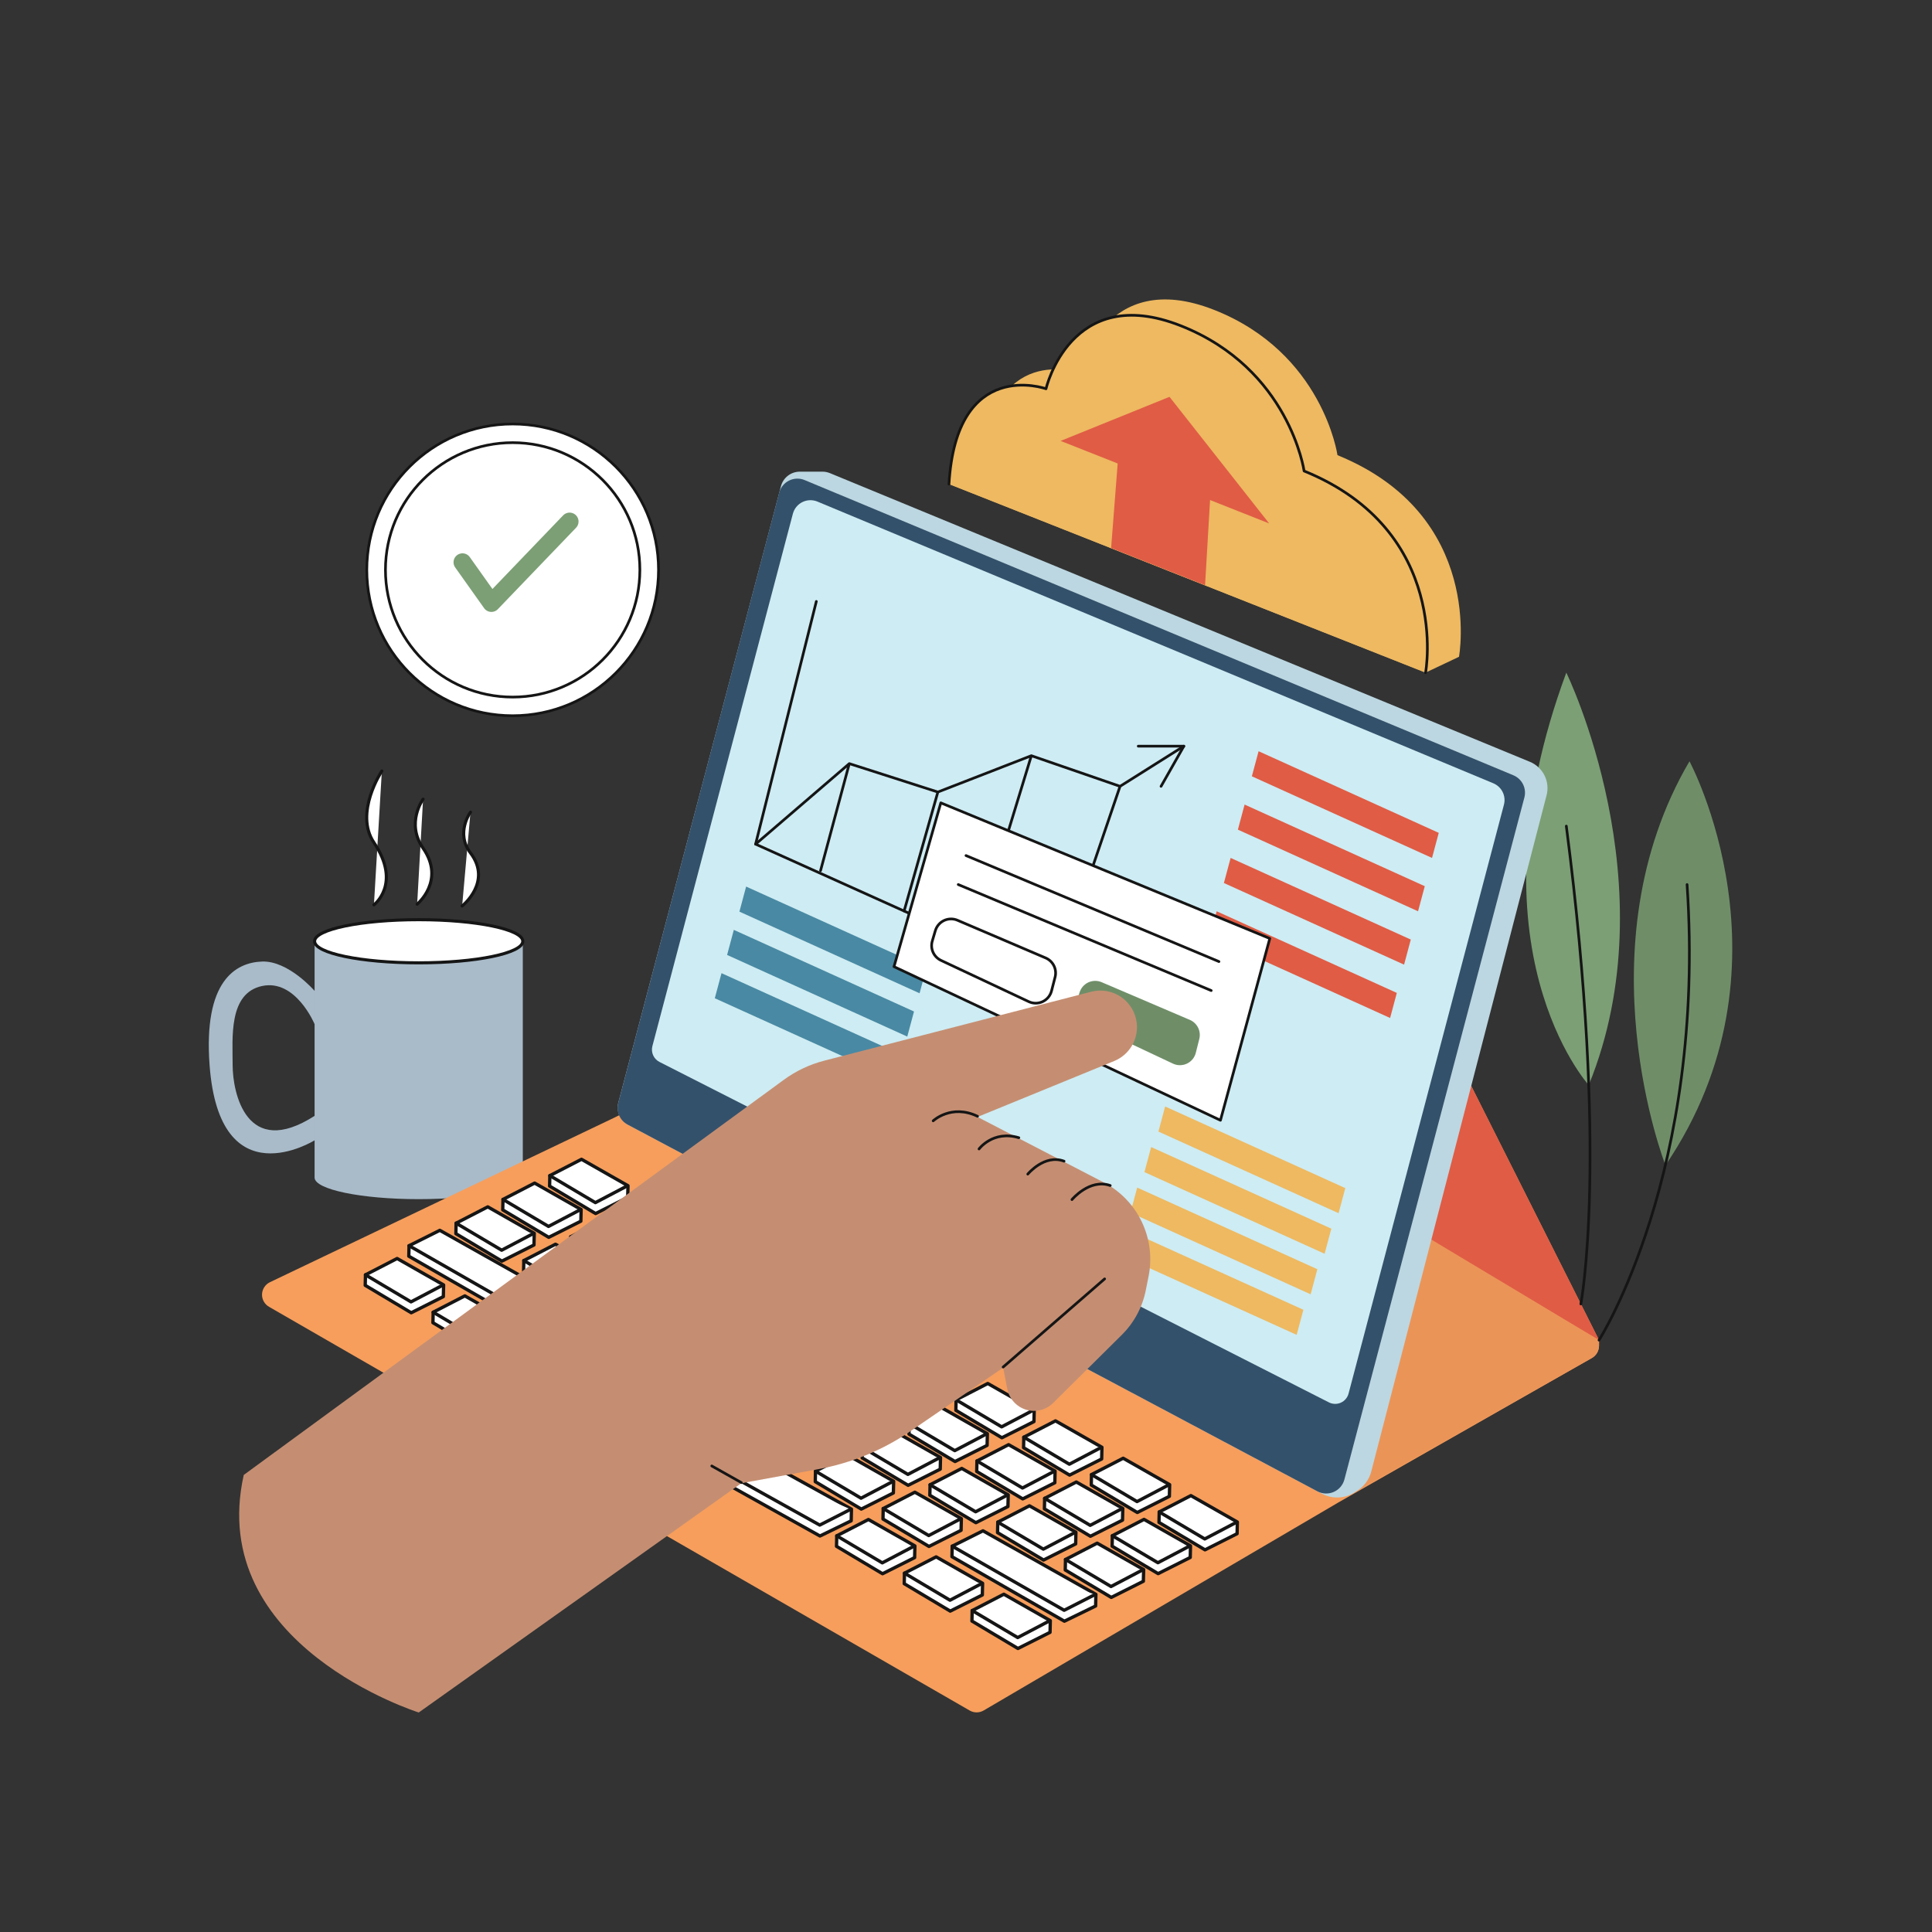 <svg xmlns="http://www.w3.org/2000/svg" width="2160" height="2160" fill="none" viewBox="0 0 2160 2160" id="marketing-insights"><rect x="0" y="0" width="2160" height="2160" fill="#333333" stroke="none"/><path fill="#A9BBC9" d="M584.501 1316.54C584.501 1329.86 532.381 1340.66 468.101 1340.66 403.821 1340.66 351.721 1329.86 351.721 1316.54V1052.34C351.721 1065.66 403.721 1076.46 468.101 1076.46 532.481 1076.46 584.501 1065.66 584.501 1052.34V1316.54zM351.72 1145.02C351.72 1145.02 330.64 1094.24 292.94 1102.38 255.24 1110.52 260.1 1160.38 260.1 1190.9 260.1 1221.42 275.38 1296.58 351.72 1247.56V1274.88C351.72 1274.88 245.52 1341.36 234.32 1190.88 227.32 1096.6 263.36 1076.12 292.94 1075.02 322.52 1073.92 351.72 1107.82 351.72 1107.82V1145.02z"></path><path fill="#fff" d="M426.918 862C426.918 862 395.718 908.88 418.058 942C449.238 988.26 418.058 1011.62 418.058 1011.62"></path><path stroke="#151515" stroke-linecap="round" stroke-linejoin="round" stroke-width="3.44" d="M426.918 862C426.918 862 395.718 908.88 418.058 942C449.238 988.26 418.058 1011.62 418.058 1011.62"></path><path fill="#fff" d="M473.001 893.5C473.001 893.5 453.461 920.2 473.001 948.28C498.261 984.62 466.381 1010.86 466.381 1010.86"></path><path stroke="#151515" stroke-linecap="round" stroke-linejoin="round" stroke-width="3.44" d="M473.001 893.5C473.001 893.5 453.461 920.2 473.001 948.28C498.261 984.62 466.381 1010.86 466.381 1010.86"></path><path fill="#fff" d="M526 908C526 908 508.94 931.22 526 953.62C550.68 986.04 516.68 1012.88 516.68 1012.88"></path><path stroke="#151515" stroke-linecap="round" stroke-linejoin="round" stroke-width="3.44" d="M526 908C526 908 508.94 931.22 526 953.62C550.68 986.04 516.68 1012.88 516.68 1012.88"></path><path fill="#fff" stroke="#151515" stroke-linecap="round" stroke-linejoin="round" stroke-width="3.44" d="M468.101 1076.46C532.376 1076.46 584.481 1065.66 584.481 1052.34C584.481 1039.02 532.376 1028.22 468.101 1028.22C403.826 1028.22 351.721 1039.02 351.721 1052.34C351.721 1065.66 403.826 1076.46 468.101 1076.46Z"></path><path fill="#6F8E68" d="M1862 1302.78C1862 1302.78 1766.86 1059.26 1888.86 851.1C1888.78 851.1 2012.66 1080.72 1862 1302.78Z"></path><path fill="#7C9F75" d="M1776.24 1213.18C1776.24 1213.18 1637.16 1059.88 1751.16 752C1751.16 752 1867.36 989.62 1776.24 1213.18Z"></path><path fill="#F79E5C" d="M1628 1180.58L1787.72 1498.26V1504.46C1787.73 1507.27 1786.99 1510.02 1785.59 1512.45C1784.18 1514.88 1782.16 1516.89 1779.72 1518.28L1496.3 1679.78L1099.74 1912.34C1097.36 1913.73 1094.65 1914.46 1091.89 1914.46C1089.13 1914.46 1086.42 1913.73 1084.04 1912.34L300.759 1461.02C298.383 1459.65 296.409 1457.68 295.036 1455.31C293.663 1452.94 292.94 1450.24 292.939 1447.5C292.954 1444.57 293.795 1441.7 295.366 1439.22C296.936 1436.75 299.173 1434.76 301.819 1433.5L686.899 1249.5L977.799 1103.56L919.799 882.86L1628 1180.58Z"></path><path fill="#E05C45" d="M1787.72 1498.26L1576.44 1376.02L1628 1180.56L1787.72 1498.26Z"></path><path fill="#EB9458" d="M1787.72 1498.26V1504.42C1787.72 1507.23 1786.98 1509.99 1785.58 1512.42C1784.17 1514.85 1782.15 1516.88 1779.72 1518.28L1514 1668.76L1576.44 1371.56L1787.72 1498.26Z"></path><path fill="#BCD7E1" d="M894.22 527.32H919.52C922.373 527.322 925.199 527.879 927.84 528.96L1710.42 851.7C1717.53 854.628 1723.34 860.031 1726.77 866.91C1730.21 873.789 1731.03 881.678 1729.1 889.12L1533.1 1645.12C1530.79 1654.11 1525.09 1661.87 1517.2 1666.76L1514.06 1668.76C1508.68 1672.11 1502.5 1673.99 1496.17 1674.21C1489.83 1674.43 1483.54 1672.98 1477.94 1670L702.16 1257.54C697.816 1255.23 694.38 1251.52 692.409 1247.01C690.438 1242.5 690.047 1237.46 691.3 1232.7L873.12 543.58C874.345 538.919 877.08 534.794 880.897 531.852C884.715 528.91 889.4 527.317 894.22 527.32Z"></path><path fill="#34516B" d="M1472.82 1667.3L701.64 1257.3C697.442 1255.07 694.123 1251.48 692.221 1247.12C690.318 1242.77 689.944 1237.9 691.159 1233.3L871.159 550.74C871.934 547.835 873.322 545.13 875.229 542.806C877.137 540.482 879.52 538.593 882.218 537.267C884.916 535.941 887.866 535.207 890.871 535.117C893.877 535.026 896.866 535.579 899.64 536.74L1692 866.78C1696.7 868.734 1700.53 872.325 1702.79 876.888C1705.05 881.451 1705.58 886.677 1704.28 891.6L1503.08 1654C1502.28 1657.08 1500.79 1659.94 1498.73 1662.36C1496.67 1664.78 1494.08 1666.7 1491.17 1667.98C1488.26 1669.26 1485.1 1669.86 1481.92 1669.75C1478.74 1669.63 1475.63 1668.79 1472.82 1667.3Z"></path><path fill="#CEECF3" d="M1485.74 1567.88L737.379 1187.3C734.215 1185.71 731.694 1183.08 730.238 1179.85C728.782 1176.62 728.478 1172.99 729.379 1169.56L886.439 574.4C887.177 571.581 888.512 568.953 890.354 566.695C892.196 564.437 894.503 562.602 897.117 561.314C899.731 560.025 902.591 559.315 905.504 559.23C908.417 559.144 911.314 559.687 913.999 560.82L1669.58 875.74C1674.12 877.628 1677.83 881.103 1680 885.517C1682.18 889.932 1682.67 894.986 1681.4 899.74L1507.72 1558C1507.13 1560.24 1506.05 1562.31 1504.56 1564.08C1503.07 1565.84 1501.2 1567.25 1499.09 1568.2C1496.98 1569.14 1494.69 1569.61 1492.38 1569.55C1490.07 1569.5 1487.8 1568.93 1485.74 1567.88Z"></path><path fill="#EEB961" d="M1098.28 523.46C1106.66 380.98 1206.78 416.96 1206.78 416.96C1206.78 416.96 1234.06 297.66 1357.56 346.52C1479.04 394.52 1495.32 508.88 1495.32 508.88C1660.44 576.06 1631.18 734.3 1631.18 734.3L1593.82 752L1060.92 541.18L1098.28 523.46Z"></path><path fill="#EEB961" d="M1060.92 541.18L1593.82 752C1593.82 752 1623.08 593.78 1458 526.58C1458 526.58 1441.72 412.3 1320.24 364.24C1196.76 315.38 1169.46 434.66 1169.46 434.66C1169.46 434.66 1069.3 398.7 1060.92 541.18Z"></path><path stroke="#151515" stroke-linecap="round" stroke-linejoin="round" stroke-width="3" d="M1593.82 752C1593.82 752 1623.08 593.78 1458 526.58C1458 526.58 1441.72 412.3 1320.24 364.24C1196.76 315.38 1169.46 434.66 1169.46 434.66C1169.46 434.66 1069.34 398.66 1060.96 541.18"></path><path fill="#E05C45" d="M1242.24 612.74L1347.28 654.28L1352.88 559.06L1418.94 585.2L1307.52 443.66L1185.78 492.94L1249.58 518.18L1242.24 612.74Z"></path><path fill="#fff" stroke="#151515" stroke-linecap="round" stroke-linejoin="round" stroke-width="3.7" d="M1383.38 1701.64L1383.08 1714.7L1347.2 1732.74L1295.76 1702.08L1296.02 1690.36L1331.42 1672.1L1383.38 1701.64Z"></path><path fill="#fff" d="M1382.42 1701.9L1346.92 1720.56L1296.02 1690.36"></path><path stroke="#151515" stroke-linecap="round" stroke-linejoin="round" stroke-width="3.7" d="M1382.42 1701.9L1346.92 1720.56L1296.02 1690.36"></path><path fill="#fff" stroke="#151515" stroke-linecap="round" stroke-linejoin="round" stroke-width="3.7" d="M1307.68 1659.86L1307.38 1672.92L1271.5 1690.98L1220.06 1660.3L1220.32 1648.58L1255.72 1630.32L1307.68 1659.86Z"></path><path fill="#fff" d="M1306.72 1660.12L1271.22 1678.78L1220.32 1648.58"></path><path stroke="#151515" stroke-linecap="round" stroke-linejoin="round" stroke-width="3.7" d="M1306.72 1660.12L1271.22 1678.78L1220.32 1648.58"></path><path fill="#fff" stroke="#151515" stroke-linecap="round" stroke-linejoin="round" stroke-width="3.7" d="M1231.98 1618.08L1231.68 1631.14L1195.8 1649.2L1144.36 1618.52L1144.62 1606.8L1180.02 1588.54L1231.98 1618.08Z"></path><path fill="#fff" d="M1231.02 1618.34L1195.52 1637L1144.62 1606.8"></path><path stroke="#151515" stroke-linecap="round" stroke-linejoin="round" stroke-width="3.7" d="M1231.02 1618.34L1195.52 1637L1144.62 1606.8"></path><path fill="#fff" stroke="#151515" stroke-linecap="round" stroke-linejoin="round" stroke-width="3.7" d="M1156.28 1576.32L1155.98 1589.36L1120.1 1607.42L1068.66 1576.74L1068.92 1565.02L1104.32 1546.76L1156.28 1576.32Z"></path><path fill="#fff" d="M1155.32 1576.56L1119.82 1595.22L1068.92 1565.02"></path><path stroke="#151515" stroke-linecap="round" stroke-linejoin="round" stroke-width="3.7" d="M1155.32 1576.56L1119.82 1595.22L1068.92 1565.02"></path><path fill="#fff" stroke="#151515" stroke-linecap="round" stroke-linejoin="round" stroke-width="3.7" d="M1080.58 1534.54L1080.28 1547.6L1044.4 1565.64L992.961 1534.98L993.221 1523.24L1028.62 1504.98L1080.58 1534.54Z"></path><path fill="#fff" d="M1079.62 1534.8L1044.14 1553.46L993.221 1523.24"></path><path stroke="#151515" stroke-linecap="round" stroke-linejoin="round" stroke-width="3.7" d="M1079.62 1534.8L1044.14 1553.46L993.221 1523.24"></path><path fill="#fff" stroke="#151515" stroke-linecap="round" stroke-linejoin="round" stroke-width="3.7" d="M1004.88 1492.76L1004.58 1505.82L968.7 1523.86L917.26 1493.2L917.52 1481.48L952.92 1463.22L1004.88 1492.76Z"></path><path fill="#fff" d="M1003.92 1493.02L968.44 1511.68L917.52 1481.48"></path><path stroke="#151515" stroke-linecap="round" stroke-linejoin="round" stroke-width="3.7" d="M1003.92 1493.02L968.44 1511.68L917.52 1481.48"></path><path fill="#fff" stroke="#151515" stroke-linecap="round" stroke-linejoin="round" stroke-width="3.7" d="M929.201 1450.98L928.881 1464.04L893.001 1482.08L841.561 1451.42L841.821 1439.7L877.221 1421.44L929.201 1450.98Z"></path><path fill="#fff" d="M928.22 1451.24L892.74 1469.9L841.82 1439.7"></path><path stroke="#151515" stroke-linecap="round" stroke-linejoin="round" stroke-width="3.7" d="M928.22 1451.24L892.74 1469.9L841.82 1439.7"></path><path fill="#fff" stroke="#151515" stroke-linecap="round" stroke-linejoin="round" stroke-width="3.7" d="M853.499 1409.2L853.199 1422.26L817.299 1440.32L765.859 1409.64L766.119 1397.92L801.519 1379.66L853.499 1409.2Z"></path><path fill="#fff" d="M852.519 1409.46L817.039 1428.12L766.119 1397.92"></path><path stroke="#151515" stroke-linecap="round" stroke-linejoin="round" stroke-width="3.7" d="M852.519 1409.46L817.039 1428.12L766.119 1397.92"></path><path fill="#fff" stroke="#151515" stroke-linecap="round" stroke-linejoin="round" stroke-width="3.7" d="M777.78 1367.44L777.5 1380.48L741.6 1398.54L690.16 1367.86L690.42 1356.14L725.82 1337.88L777.78 1367.44Z"></path><path fill="#fff" d="M776.82 1367.68L741.34 1386.34L690.42 1356.14"></path><path stroke="#151515" stroke-linecap="round" stroke-linejoin="round" stroke-width="3.7" d="M776.82 1367.68L741.34 1386.34L690.42 1356.14"></path><path fill="#fff" stroke="#151515" stroke-linecap="round" stroke-linejoin="round" stroke-width="3.7" d="M702.101 1325.66L701.781 1338.72L665.901 1356.76L614.461 1326.08L614.741 1314.36L650.121 1296.1L702.101 1325.66Z"></path><path fill="#fff" d="M701.12 1325.92L665.64 1344.56L614.74 1314.36"></path><path stroke="#151515" stroke-linecap="round" stroke-linejoin="round" stroke-width="3.7" d="M701.12 1325.92L665.64 1344.56L614.74 1314.36"></path><path fill="#fff" stroke="#151515" stroke-linecap="round" stroke-linejoin="round" stroke-width="3.7" d="M1331 1728.24L1330.7 1741.28L1294.8 1759.34L1243.36 1728.66L1243.64 1716.94L1279.02 1698.68L1331 1728.24Z"></path><path fill="#fff" d="M1330.02 1728.48L1294.54 1747.14L1243.64 1716.94"></path><path stroke="#151515" stroke-linecap="round" stroke-linejoin="round" stroke-width="3.7" d="M1330.02 1728.48L1294.54 1747.14L1243.64 1716.94"></path><path fill="#fff" stroke="#151515" stroke-linecap="round" stroke-linejoin="round" stroke-width="3.7" d="M1255.3 1686.46L1255 1699.52L1219.1 1717.56L1167.66 1686.9L1167.94 1675.16L1203.32 1656.9L1255.3 1686.46Z"></path><path fill="#fff" d="M1254.32 1686.72L1218.84 1705.36L1167.94 1675.16"></path><path stroke="#151515" stroke-linecap="round" stroke-linejoin="round" stroke-width="3.7" d="M1254.32 1686.72L1218.84 1705.36L1167.94 1675.16"></path><path fill="#fff" stroke="#151515" stroke-linecap="round" stroke-linejoin="round" stroke-width="3.7" d="M1179.6 1644.68L1179.3 1657.74L1143.4 1675.78L1091.96 1645.12L1092.24 1633.38L1127.62 1615.14L1179.6 1644.68Z"></path><path fill="#fff" d="M1178.62 1644.94L1143.14 1663.6L1092.24 1633.38"></path><path stroke="#151515" stroke-linecap="round" stroke-linejoin="round" stroke-width="3.7" d="M1178.62 1644.94L1143.14 1663.6L1092.24 1633.38"></path><path fill="#fff" stroke="#151515" stroke-linecap="round" stroke-linejoin="round" stroke-width="3.7" d="M1103.9 1602.9L1103.6 1615.96L1067.7 1634L1016.26 1603.34L1016.54 1591.62L1051.92 1573.36L1103.9 1602.9Z"></path><path fill="#fff" d="M1102.92 1603.16L1067.44 1621.82L1016.54 1591.62"></path><path stroke="#151515" stroke-linecap="round" stroke-linejoin="round" stroke-width="3.7" d="M1102.92 1603.16L1067.44 1621.82L1016.54 1591.62"></path><path fill="#fff" stroke="#151515" stroke-linecap="round" stroke-linejoin="round" stroke-width="3.7" d="M1028.2 1561.12L1027.9 1574.18L992.001 1592.24L940.561 1561.56L940.841 1549.84L976.221 1531.58L1028.2 1561.12Z"></path><path fill="#fff" d="M1027.22 1561.38L991.74 1580.04L940.84 1549.84"></path><path stroke="#151515" stroke-linecap="round" stroke-linejoin="round" stroke-width="3.7" d="M1027.22 1561.38L991.74 1580.04L940.84 1549.84"></path><path fill="#fff" stroke="#151515" stroke-linecap="round" stroke-linejoin="round" stroke-width="3.7" d="M952.499 1519.34L952.199 1532.4L916.299 1550.46L864.859 1519.78L865.139 1508.06L900.519 1489.8L952.499 1519.34Z"></path><path fill="#fff" d="M951.521 1519.6L916.041 1538.26L865.141 1508.06"></path><path stroke="#151515" stroke-linecap="round" stroke-linejoin="round" stroke-width="3.7" d="M951.521 1519.6L916.041 1538.26L865.141 1508.06"></path><path fill="#fff" stroke="#151515" stroke-linecap="round" stroke-linejoin="round" stroke-width="3.7" d="M876.8 1477.58L876.5 1490.64L840.6 1508.68L789.16 1478L789.44 1466.28L824.82 1448.02L876.8 1477.58Z"></path><path fill="#fff" d="M875.819 1477.82L840.339 1496.48L789.439 1466.28"></path><path stroke="#151515" stroke-linecap="round" stroke-linejoin="round" stroke-width="3.7" d="M875.819 1477.82L840.339 1496.48L789.439 1466.28"></path><path fill="#fff" stroke="#151515" stroke-linecap="round" stroke-linejoin="round" stroke-width="3.7" d="M801.101 1435.8L800.801 1448.86L764.901 1466.9L713.461 1436.24L713.741 1424.5L749.121 1406.24L801.101 1435.8Z"></path><path fill="#fff" d="M800.12 1436.06L764.64 1454.72L713.74 1424.5"></path><path stroke="#151515" stroke-linecap="round" stroke-linejoin="round" stroke-width="3.7" d="M800.12 1436.06L764.64 1454.72L713.74 1424.5"></path><path fill="#fff" stroke="#151515" stroke-linecap="round" stroke-linejoin="round" stroke-width="3.7" d="M725.4 1394.02L725.1 1407.08L689.2 1425.12L637.76 1394.46L638.04 1382.74L673.42 1364.48L725.4 1394.02Z"></path><path fill="#fff" d="M724.419 1394.28L688.939 1412.94L638.039 1382.74"></path><path stroke="#151515" stroke-linecap="round" stroke-linejoin="round" stroke-width="3.7" d="M724.419 1394.28L688.939 1412.94L638.039 1382.74"></path><path fill="#fff" stroke="#151515" stroke-linecap="round" stroke-linejoin="round" stroke-width="3.7" d="M649.701 1352.24L649.401 1365.3L613.501 1383.34L562.061 1352.68L562.341 1340.96L597.741 1322.7L649.701 1352.24Z"></path><path fill="#fff" d="M562.34 1340.96L613.24 1371.16L648.74 1352.5"></path><path stroke="#151515" stroke-linecap="round" stroke-linejoin="round" stroke-width="3.7" d="M562.34 1340.96L613.24 1371.16L648.74 1352.5"></path><path fill="#fff" stroke="#151515" stroke-linecap="round" stroke-linejoin="round" stroke-width="3.7" d="M1278.6 1754.82L1278.3 1767.88L1242.4 1785.92L1190.96 1755.26L1191.24 1743.52L1226.64 1725.28L1278.6 1754.82Z"></path><path fill="#fff" d="M1277.64 1755.08L1242.14 1773.74L1191.24 1743.52"></path><path stroke="#151515" stroke-linecap="round" stroke-linejoin="round" stroke-width="3.7" d="M1277.64 1755.08L1242.14 1773.74L1191.24 1743.52"></path><path fill="#fff" stroke="#151515" stroke-linecap="round" stroke-linejoin="round" stroke-width="3.7" d="M1202.9 1713.04L1202.6 1726.1L1166.7 1744.14L1115.26 1713.48L1115.54 1701.76L1150.94 1683.5L1202.9 1713.04Z"></path><path fill="#fff" d="M1201.94 1713.3L1166.44 1731.96L1115.54 1701.76"></path><path stroke="#151515" stroke-linecap="round" stroke-linejoin="round" stroke-width="3.7" d="M1201.94 1713.3L1166.44 1731.96L1115.54 1701.76"></path><path fill="#fff" stroke="#151515" stroke-linecap="round" stroke-linejoin="round" stroke-width="3.7" d="M1127.2 1671.26L1126.9 1684.32L1091 1702.38L1039.56 1671.7L1039.84 1659.98L1075.24 1641.72L1127.2 1671.26Z"></path><path fill="#fff" d="M1126.24 1671.52L1090.74 1690.18L1039.84 1659.98"></path><path stroke="#151515" stroke-linecap="round" stroke-linejoin="round" stroke-width="3.7" d="M1126.24 1671.52L1090.74 1690.18L1039.84 1659.98"></path><path fill="#fff" stroke="#151515" stroke-linecap="round" stroke-linejoin="round" stroke-width="3.7" d="M1051.5 1629.5L1051.2 1642.54L1015.3 1660.6L963.859 1629.92L964.139 1618.2L999.539 1599.94L1051.5 1629.5Z"></path><path fill="#fff" d="M1050.54 1629.74L1015.04 1648.4L964.141 1618.2"></path><path stroke="#151515" stroke-linecap="round" stroke-linejoin="round" stroke-width="3.7" d="M1050.54 1629.74L1015.04 1648.4L964.141 1618.2"></path><path fill="#fff" stroke="#151515" stroke-linecap="round" stroke-linejoin="round" stroke-width="3.7" d="M975.8 1587.72L975.5 1600.78L939.6 1618.82L888.16 1588.16L888.44 1576.42L923.84 1558.16L975.8 1587.72Z"></path><path fill="#fff" d="M974.839 1587.98L939.339 1606.62L888.439 1576.42"></path><path stroke="#151515" stroke-linecap="round" stroke-linejoin="round" stroke-width="3.7" d="M974.839 1587.98L939.339 1606.62L888.439 1576.42"></path><path fill="#fff" stroke="#151515" stroke-linecap="round" stroke-linejoin="round" stroke-width="3.7" d="M900.101 1545.94L899.801 1559L863.901 1577.04L812.461 1546.38L812.741 1534.64L848.141 1516.4L900.101 1545.94Z"></path><path fill="#fff" d="M899.14 1546.2L863.64 1564.86L812.74 1534.64"></path><path stroke="#151515" stroke-linecap="round" stroke-linejoin="round" stroke-width="3.7" d="M899.14 1546.2L863.64 1564.86L812.74 1534.64"></path><path fill="#fff" stroke="#151515" stroke-linecap="round" stroke-linejoin="round" stroke-width="3.7" d="M824.4 1504.16L824.1 1517.22L788.2 1535.26L736.76 1504.6L737.04 1492.88L772.44 1474.62L824.4 1504.16Z"></path><path fill="#fff" d="M823.439 1504.42L787.939 1523.08L737.039 1492.88"></path><path stroke="#151515" stroke-linecap="round" stroke-linejoin="round" stroke-width="3.7" d="M823.439 1504.42L787.939 1523.08L737.039 1492.88"></path><path fill="#fff" stroke="#151515" stroke-linecap="round" stroke-linejoin="round" stroke-width="3.7" d="M748.7 1462.38L748.4 1475.44L712.5 1493.5L661.08 1462.82L661.34 1451.1L696.74 1432.84L748.7 1462.38Z"></path><path fill="#fff" d="M747.74 1462.64L712.24 1481.3L661.34 1451.1"></path><path stroke="#151515" stroke-linecap="round" stroke-linejoin="round" stroke-width="3.7" d="M747.74 1462.64L712.24 1481.3L661.34 1451.1"></path><path fill="#fff" stroke="#151515" stroke-linecap="round" stroke-linejoin="round" stroke-width="3.7" d="M673.001 1420.6L672.701 1433.66L636.801 1451.72L585.381 1421.04L585.641 1409.32L621.041 1391.06L673.001 1420.6Z"></path><path fill="#fff" d="M672.041 1420.86L636.541 1439.52L585.641 1409.32"></path><path stroke="#151515" stroke-linecap="round" stroke-linejoin="round" stroke-width="3.7" d="M672.041 1420.86L636.541 1439.52L585.641 1409.32"></path><path fill="#fff" stroke="#151515" stroke-linecap="round" stroke-linejoin="round" stroke-width="3.7" d="M597.3 1378.84L597 1391.9L561.1 1409.94L509.68 1379.26L509.94 1367.54L545.34 1349.28L597.3 1378.84Z"></path><path fill="#fff" d="M596.339 1379.08L560.839 1397.74L509.939 1367.54"></path><path stroke="#151515" stroke-linecap="round" stroke-linejoin="round" stroke-width="3.7" d="M596.339 1379.08L560.839 1397.74L509.939 1367.54"></path><path fill="#fff" stroke="#151515" stroke-linecap="round" stroke-linejoin="round" stroke-width="3.7" d="M1174.26 1811.92L1173.96 1824.98L1138.08 1843.02L1086.64 1812.36L1086.9 1800.62L1122.3 1782.36L1174.26 1811.92Z"></path><path fill="#fff" d="M1173.3 1812.18L1137.8 1830.82L1086.9 1800.62"></path><path stroke="#151515" stroke-linecap="round" stroke-linejoin="round" stroke-width="3.7" d="M1173.3 1812.18L1137.8 1830.82L1086.9 1800.62"></path><path fill="#fff" stroke="#151515" stroke-linecap="round" stroke-linejoin="round" stroke-width="3.7" d="M1098.56 1770.14L1098.26 1783.2L1062.38 1801.24L1010.94 1770.58L1011.2 1758.84L1046.6 1740.6L1098.56 1770.14Z"></path><path fill="#fff" d="M1097.6 1770.4L1062.1 1789.06L1011.2 1758.84"></path><path stroke="#151515" stroke-linecap="round" stroke-linejoin="round" stroke-width="3.7" d="M1097.6 1770.4L1062.1 1789.06L1011.2 1758.84"></path><path fill="#fff" stroke="#151515" stroke-linecap="round" stroke-linejoin="round" stroke-width="3.7" d="M1022.86 1728.36L1022.56 1741.42L986.68 1759.46L935.24 1728.8L935.5 1717.08L970.9 1698.82L1022.86 1728.36Z"></path><path fill="#fff" d="M1021.9 1728.62L986.4 1747.28L935.5 1717.08"></path><path stroke="#151515" stroke-linecap="round" stroke-linejoin="round" stroke-width="3.7" d="M1021.9 1728.62L986.4 1747.28L935.5 1717.08"></path><path fill="#fff" stroke="#151515" stroke-linecap="round" stroke-linejoin="round" stroke-width="3.7" d="M647.361 1520.14L647.061 1533.2L611.161 1551.24L559.721 1520.56L560.001 1508.84L595.381 1490.58L647.361 1520.14Z"></path><path fill="#fff" d="M646.38 1520.38L610.9 1539.04L560 1508.84"></path><path stroke="#151515" stroke-linecap="round" stroke-linejoin="round" stroke-width="3.7" d="M646.38 1520.38L610.9 1539.04L560 1508.84"></path><path fill="#fff" stroke="#151515" stroke-linecap="round" stroke-linejoin="round" stroke-width="3.7" d="M571.66 1478.36L571.36 1491.42L535.46 1509.46L484.02 1478.8L484.3 1467.06L519.68 1448.8L571.66 1478.36Z"></path><path fill="#fff" d="M570.681 1478.62L535.201 1497.26L484.301 1467.06"></path><path stroke="#151515" stroke-linecap="round" stroke-linejoin="round" stroke-width="3.7" d="M570.681 1478.62L535.201 1497.26L484.301 1467.06"></path><path fill="#fff" stroke="#151515" stroke-linecap="round" stroke-linejoin="round" stroke-width="3.7" d="M495.96 1436.58L495.66 1449.64L459.76 1467.68L408.32 1437.02L408.6 1425.28L443.98 1407.02L495.96 1436.58Z"></path><path fill="#fff" d="M494.98 1436.84L459.5 1455.5L408.6 1425.28"></path><path stroke="#151515" stroke-linecap="round" stroke-linejoin="round" stroke-width="3.7" d="M494.98 1436.84L459.5 1455.5L408.6 1425.28"></path><path fill="#fff" stroke="#151515" stroke-linecap="round" stroke-linejoin="round" stroke-width="3.7" d="M1225.22 1782.48L1224.92 1795.52L1190 1812.52L1064.3 1740.38L1064.58 1728.66L1098.98 1711.46L1225.22 1782.48Z"></path><path fill="#fff" d="M1224.26 1782.72L1189.74 1800.32L1064.58 1728.66"></path><path stroke="#151515" stroke-linecap="round" stroke-linejoin="round" stroke-width="3.7" d="M1224.26 1782.72L1189.74 1800.32L1064.58 1728.66"></path><path fill="#fff" stroke="#151515" stroke-linecap="round" stroke-linejoin="round" stroke-width="3.7" d="M951.94 1687.22L951.64 1700.26L916.74 1717.26L641.74 1563.98L642 1552.26L676.42 1535.06L951.94 1687.22Z"></path><path fill="#fff" d="M950.98 1687.46L916.48 1705.06L642 1552.26"></path><path stroke="#151515" stroke-linecap="round" stroke-linejoin="round" stroke-width="3.7" d="M950.98 1687.46L916.48 1705.06L642 1552.26"></path><path fill="#fff" stroke="#151515" stroke-linecap="round" stroke-linejoin="round" stroke-width="3.7" d="M617.939 1446.54L617.639 1459.58L582.739 1476.58L457.039 1404.44L457.319 1392.72L491.719 1375.52L617.939 1446.54Z"></path><path fill="#fff" d="M616.98 1446.78L582.48 1464.38L457.32 1392.72"></path><path stroke="#151515" stroke-linecap="round" stroke-linejoin="round" stroke-width="3.7" d="M616.98 1446.78L582.48 1464.38L457.32 1392.72"></path><path fill="#fff" stroke="#151515" stroke-linecap="round" stroke-linejoin="round" stroke-width="3.7" d="M1074.8 1697.86L1074.5 1710.92L1038.6 1728.96L987.18 1698.3L987.44 1686.56L1022.84 1668.3L1074.8 1697.86Z"></path><path fill="#fff" d="M1073.84 1698.12L1038.34 1716.76L987.439 1686.56"></path><path stroke="#151515" stroke-linecap="round" stroke-linejoin="round" stroke-width="3.7" d="M1073.84 1698.12L1038.34 1716.76L987.439 1686.56"></path><path fill="#fff" stroke="#151515" stroke-linecap="round" stroke-linejoin="round" stroke-width="3.7" d="M999.1 1656.08L998.8 1669.14L962.901 1687.18L911.48 1656.52L911.74 1644.78L947.141 1626.54L999.1 1656.08Z"></path><path fill="#fff" d="M998.14 1656.34L962.64 1675L911.74 1644.78"></path><path stroke="#151515" stroke-linecap="round" stroke-linejoin="round" stroke-width="3.7" d="M998.14 1656.34L962.64 1675L911.74 1644.78"></path><path fill="#fff" stroke="#151515" stroke-linecap="round" stroke-linejoin="round" stroke-width="3.7" d="M923.399 1614.3L923.099 1627.36L887.219 1645.4L835.779 1614.74L836.039 1603.02L871.439 1584.76L923.399 1614.3Z"></path><path fill="#fff" d="M836.039 1603.02L886.939 1633.22L922.439 1614.56"></path><path stroke="#151515" stroke-linecap="round" stroke-linejoin="round" stroke-width="3.7" d="M836.039 1603.02L886.939 1633.22L922.439 1614.56"></path><path fill="#fff" stroke="#151515" stroke-linecap="round" stroke-linejoin="round" stroke-width="3.7" d="M847.7 1572.52L847.4 1585.58L811.5 1603.64L760.08 1572.96L760.34 1561.24L795.74 1542.98L847.7 1572.52Z"></path><path fill="#fff" d="M846.74 1572.78L811.24 1591.44L760.34 1561.24"></path><path stroke="#151515" stroke-linecap="round" stroke-linejoin="round" stroke-width="3.7" d="M846.74 1572.78L811.24 1591.44L760.34 1561.24"></path><path fill="#fff" stroke="#151515" stroke-linecap="round" stroke-linejoin="round" stroke-width="3.7" d="M772.001 1530.76L771.701 1543.8L735.821 1561.86L684.381 1531.18L684.641 1519.46L720.041 1501.2L772.001 1530.76Z"></path><path fill="#fff" d="M771.041 1531L735.541 1549.66L684.641 1519.46"></path><path stroke="#151515" stroke-linecap="round" stroke-linejoin="round" stroke-width="3.7" d="M771.041 1531L735.541 1549.66L684.641 1519.46"></path><path fill="#fff" stroke="#151515" stroke-linecap="round" stroke-linejoin="round" stroke-width="3.7" d="M696.3 1488.98L696 1502.04L660.12 1520.08L608.68 1489.42L608.94 1477.68L644.34 1459.42L696.3 1488.98Z"></path><path fill="#fff" d="M695.339 1489.24L659.839 1507.88L608.939 1477.68"></path><path stroke="#151515" stroke-linecap="round" stroke-linejoin="round" stroke-width="3.7" d="M695.339 1489.24L659.839 1507.88L608.939 1477.68"></path><path stroke="#151515" stroke-linecap="round" stroke-linejoin="round" stroke-width="3" d="M912.66 672.44L844.76 943.76L1153.06 1082.64"></path><path stroke="#151515" stroke-linecap="round" stroke-linejoin="round" stroke-width="3" d="M1323.54 834.22L1252.22 879.12 1153.06 844.88 1048.54 885.5 949.54 853.74 844.76 943.76M949.541 853.74L917.381 973.36M1048.54 885.5L1010.84 1018.44M1153.06 844.9L1092.1 1044.5M1252.22 879.12L1188.3 1067.04"></path><path stroke="#151515" stroke-linecap="round" stroke-linejoin="round" stroke-width="3" d="M1272.58 834.22H1323.54L1298.06 879.12"></path><path fill="#EEB961" d="M1496.56 1356.38L1295.14 1265.12 1302.64 1237.08 1504.06 1328.34 1496.56 1356.38zM1480.94 1401.72L1279.5 1310.44 1287.02 1282.42 1488.44 1373.68 1480.94 1401.72zM1465.3 1447.04L1263.88 1355.78 1271.4 1327.74 1472.82 1419 1465.3 1447.04zM1449.68 1492.38L1248.26 1401.1 1255.76 1373.08 1457.2 1464.34 1449.68 1492.38z"></path><path fill="#4989A3" d="M1028.1 1110.48L826.68 1019.22 834.18 991.2 1035.62 1082.46 1028.1 1110.48zM1014.34 1158.9L812.92 1067.64 820.42 1039.6 1021.86 1130.86 1014.34 1158.9zM1000.58 1207.32L799.16 1116.06 806.66 1088.02 1008.1 1179.28 1000.58 1207.32z"></path><path fill="#E05C45" d="M1601.02 959.18L1399.6 867.92 1407.12 839.88 1608.54 931.14 1601.02 959.18zM1585.4 1018.82L1383.98 927.56 1391.48 899.52 1592.92 990.78 1585.4 1018.82zM1569.78 1078.48L1368.34 987.22 1375.86 959.18 1577.28 1050.44 1569.78 1078.48zM1554.16 1138.12L1352.72 1046.86 1360.24 1018.82 1561.66 1110.08 1554.16 1138.12z"></path><path fill="#fff" stroke="#151515" stroke-linecap="round" stroke-linejoin="round" stroke-width="3" d="M1364.48 1252.48L999.5 1080.74L1051.84 897.6L1419.66 1049.22L1364.48 1252.48Z"></path><path stroke="#151515" stroke-linecap="round" stroke-linejoin="round" stroke-width="3" d="M1080 956.54L1362.78 1075.04M1071.34 988.94L1354.14 1107.44"></path><path fill="#6F8E68" d="M1311.4 1189.16L1213.28 1142.98C1209.32 1141.12 1206.16 1137.91 1204.37 1133.92C1202.58 1129.93 1202.28 1125.43 1203.52 1121.24L1206.92 1109.74C1207.65 1107.26 1208.9 1104.97 1210.58 1103.01C1212.26 1101.05 1214.34 1099.47 1216.68 1098.37C1219.02 1097.27 1221.56 1096.68 1224.14 1096.63C1226.72 1096.58 1229.29 1097.09 1231.66 1098.1L1330.28 1140.24C1334.28 1141.95 1337.54 1145.04 1339.48 1148.94C1341.41 1152.84 1341.9 1157.3 1340.84 1161.52L1336.94 1177.04C1336.28 1179.66 1335.06 1182.11 1333.34 1184.2C1331.63 1186.29 1329.47 1187.97 1327.03 1189.13C1324.59 1190.29 1321.92 1190.89 1319.22 1190.9C1316.52 1190.9 1313.85 1190.31 1311.4 1189.16Z"></path><path fill="#fff" stroke="#151515" stroke-linecap="round" stroke-linejoin="round" stroke-width="3" d="M1150.22 1119.88L1052 1073.7C1048.07 1071.83 1044.93 1068.62 1043.15 1064.64C1041.38 1060.66 1041.08 1056.18 1042.32 1052L1045.72 1040.5C1046.45 1038.02 1047.7 1035.73 1049.38 1033.77C1051.06 1031.81 1053.14 1030.23 1055.48 1029.13C1057.82 1028.03 1060.36 1027.44 1062.94 1027.39C1065.52 1027.34 1068.09 1027.85 1070.46 1028.86L1169.08 1071C1173.08 1072.71 1176.34 1075.8 1178.28 1079.7C1180.21 1083.6 1180.7 1088.06 1179.64 1092.28L1175.64 1107.82C1174.97 1110.42 1173.74 1112.84 1172.03 1114.92C1170.33 1116.99 1168.18 1118.66 1165.76 1119.81C1163.33 1120.96 1160.68 1121.56 1158 1121.58C1155.31 1121.59 1152.66 1121.01 1150.22 1119.88Z"></path><path fill="#C58E72" d="M272.519 1649L876.259 1207.28C889.839 1197.34 905.185 1190.07 921.479 1185.86L1220 1108.76C1225.71 1107.29 1231.66 1107.06 1237.46 1108.1C1243.27 1109.15 1248.77 1111.43 1253.61 1114.8C1258.45 1118.16 1262.5 1122.54 1265.49 1127.61C1268.48 1132.69 1270.34 1138.36 1270.94 1144.22C1271.83 1153 1269.85 1161.84 1265.31 1169.41C1260.76 1176.98 1253.89 1182.88 1245.72 1186.22L1092.86 1248.76L1233.68 1321.8C1252.34 1331.47 1267.35 1346.95 1276.45 1365.89C1285.56 1384.84 1288.25 1406.23 1284.14 1426.84L1281 1442.56C1277.22 1461.48 1267.88 1478.84 1254.18 1492.42L1177.42 1568.54C1173.51 1572.42 1168.62 1575.16 1163.27 1576.48C1157.93 1577.8 1152.32 1577.64 1147.06 1576.02C1141.79 1574.4 1137.07 1571.39 1133.38 1567.29C1129.7 1563.2 1127.2 1558.18 1126.14 1552.78L1121.52 1529.12L1018 1600C986.96 1621.28 951.781 1635.78 914.759 1642.54L828.759 1658.28L468.159 1914.58C468.159 1914.58 229.859 1839.8 272.519 1649Z"></path><path stroke="#151515" stroke-linecap="round" stroke-linejoin="round" stroke-width="3" d="M1121.52 1528.38L1234.98 1429.82M1043.3 1253.1C1043.3 1253.1 1063.54 1234 1092.86 1248M1094.56 1284.56C1094.56 1284.56 1110.22 1263.34 1139.08 1272M1149.06 1312.68C1149.06 1312.68 1167.76 1289.98 1189.64 1298.22M1198.46 1341.16C1198.46 1341.16 1218.22 1317.34 1241.26 1325.44M828.839 1657.56L795.779 1638.96M1767.4 1457.84C1767.4 1457.84 1799.12 1294 1751.16 923.6M1787.72 1498.26C1787.72 1498.26 1907.72 1310.76 1886.16 988.94"></path><path fill="#fff" stroke="#151515" stroke-linecap="round" stroke-linejoin="round" stroke-width="3" d="M573.16 800.2C663.227 800.2 736.24 727.187 736.24 637.12C736.24 547.053 663.227 474.04 573.16 474.04C483.093 474.04 410.08 547.053 410.08 637.12C410.08 727.187 483.093 800.2 573.16 800.2Z"></path><path fill="#fff" stroke="#151515" stroke-linecap="round" stroke-linejoin="round" stroke-width="3" d="M573.159 779.34C651.705 779.34 715.379 715.666 715.379 637.12C715.379 558.574 651.705 494.9 573.159 494.9C494.613 494.9 430.939 558.574 430.939 637.12C430.939 715.666 494.613 779.34 573.159 779.34Z"></path><path stroke="#7C9F75" stroke-linecap="round" stroke-linejoin="round" stroke-width="20" d="M517.061 628.62L549.401 674.14L636.821 583.1"></path></svg>